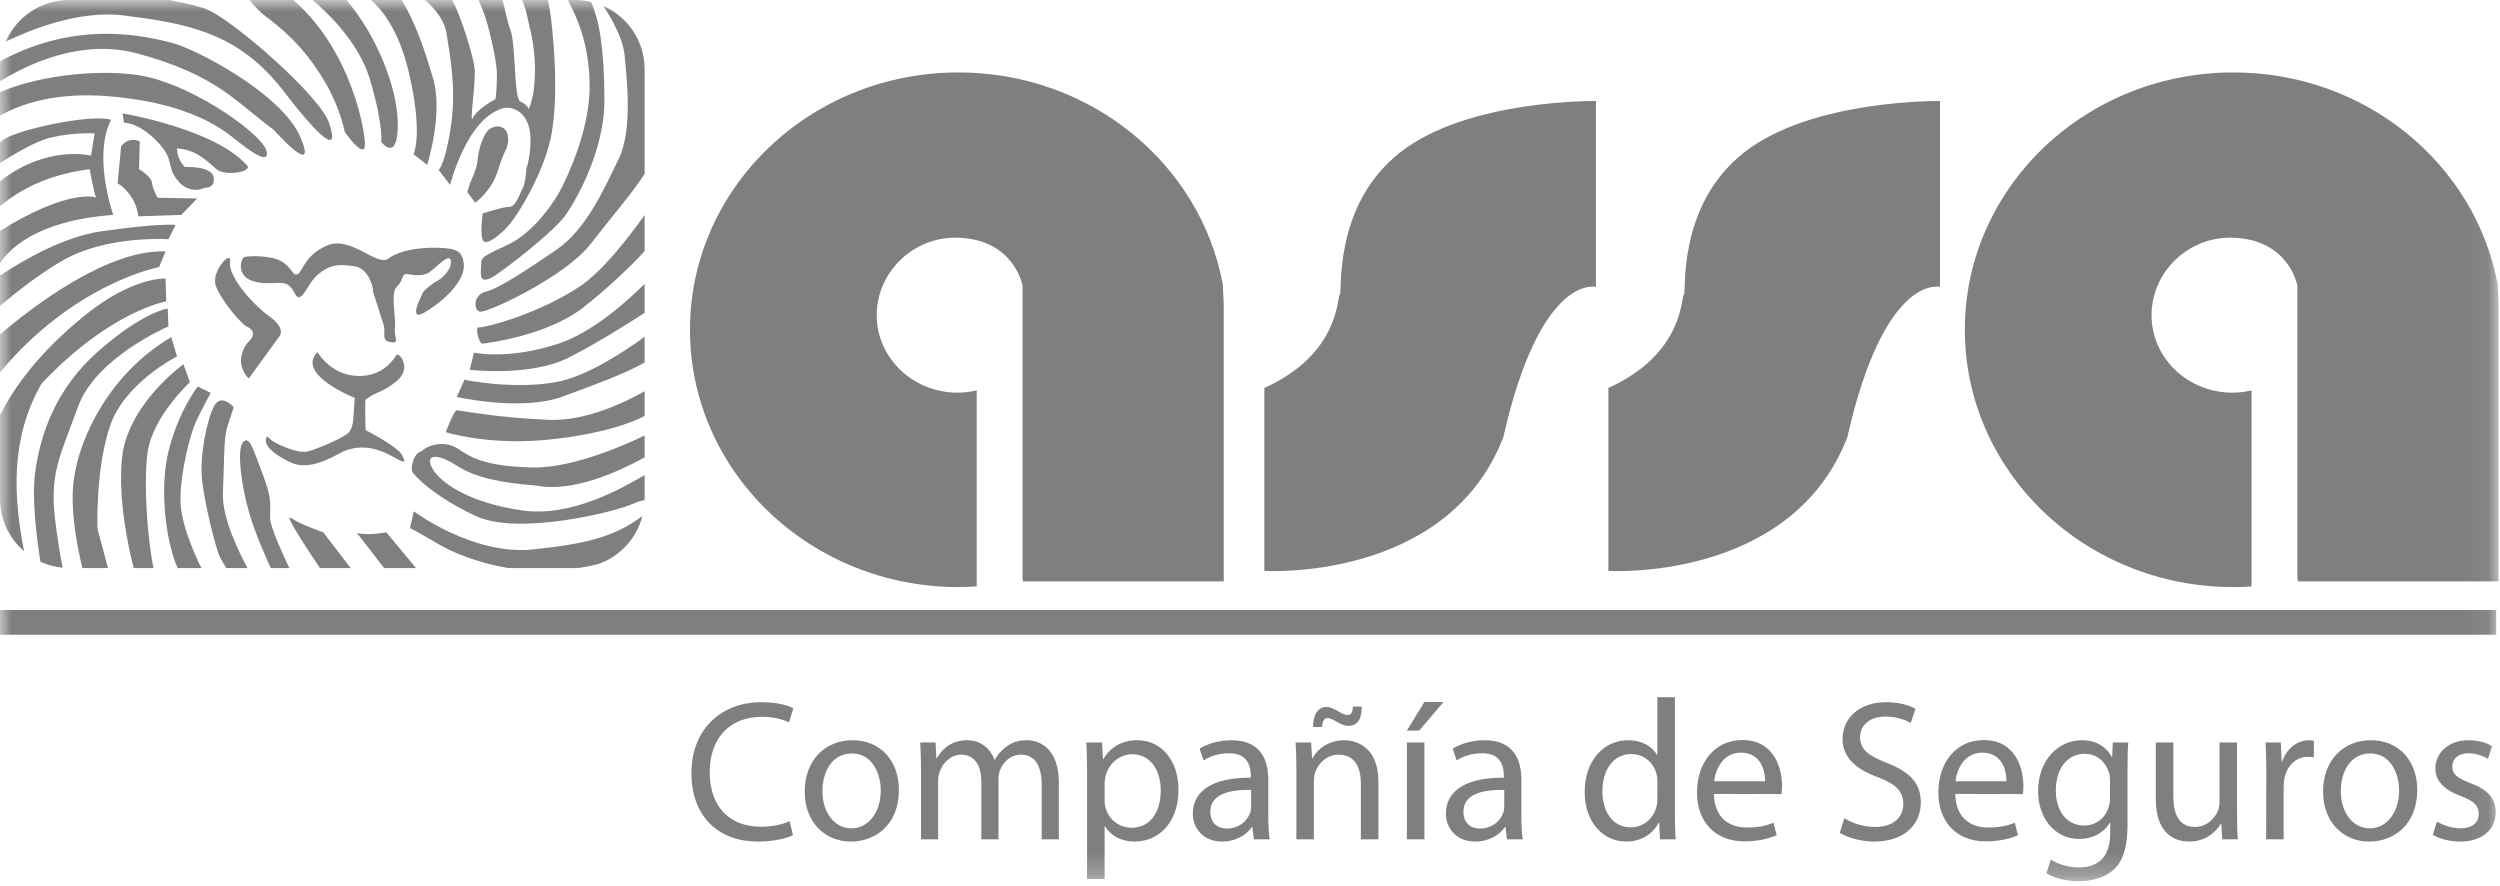 <?xml version="1.0" encoding="UTF-8"?>
<svg width="110px" height="39px" viewBox="0 0 110 39" version="1.1" xmlns="http://www.w3.org/2000/svg" xmlns:xlink="http://www.w3.org/1999/xlink">
    <!-- Generator: Sketch 51.3 (57544) - http://www.bohemiancoding.com/sketch -->
    <title>logo-assa</title>
    <desc>Created with Sketch.</desc>
    <defs>
        <polygon id="path-1" points="0 0 109.937 0 109.937 38.774 0 38.774"></polygon>
    </defs>
    <g id="Page-1" stroke="none" stroke-width="1" fill="none" fill-rule="evenodd">
        <g id="CLINICA-DE-PONENT---Asseguradores-i-mútues" transform="translate(-501, -898)">
            <g id="logo-assa" transform="translate(501, 898)">
                <g id="Group-3">
                    <mask id="mask-2" fill="white">
                        <use xlink:href="#path-1"></use>
                    </mask>
                    <g id="Clip-2"></g>
                    <path d="M21.918,7.475 C22.202,6.531 22.359,6.569 22.359,6.123 C22.359,5.399 21.602,5.431 21.35,5.902 C21.098,6.374 21.035,6.815 21.003,7.129 C20.972,7.444 20.688,8.041 20.688,8.041 L20.562,8.45 L20.909,8.922 C20.909,8.922 21.634,8.419 21.918,7.475 Z M22.358,24.994 L25.315,24.994 C25.388,24.994 25.459,24.988 25.53,24.983 C25.815,24.936 26.078,24.88 26.322,24.82 C27.279,24.486 28.016,23.69 28.267,22.699 C27.038,23.638 25.724,23.939 23.442,24.176 C20.814,24.448 18.207,22.498 18.207,22.498 L18.039,23.232 C18.039,23.232 18.228,23.316 19.3,23.945 C19.987,24.348 21.091,24.781 22.358,24.994 Z M19.595,20.213 C20.267,20.485 20.541,21.136 23.61,21.366 C25.197,21.682 27.237,20.746 28.363,20.127 L28.363,19.163 C27.783,19.446 25.289,20.606 23.442,20.569 C21.34,20.528 20.688,20.108 20.162,19.752 C19.637,19.395 18.901,19.521 18.543,19.856 C18.207,19.919 18.081,20.548 18.123,20.716 C18.165,20.884 19.09,21.848 20.94,22.708 C22.79,23.568 27.037,22.54 27.857,22.163 C28.036,22.081 28.205,22.032 28.361,22.003 C28.361,21.987 28.363,21.97 28.363,21.954 L28.363,20.904 C27.351,21.496 25.113,22.774 22.959,22.457 C20.393,22.079 19.321,21.114 19.048,20.653 C18.775,20.192 18.922,19.94 19.595,20.213 Z M28.363,17.216 C27.446,17.732 25.759,18.53 24.199,18.473 C21.907,18.389 20.225,18.053 20.099,18.053 C19.973,18.053 19.616,19.018 19.616,19.018 C19.616,19.018 21.34,19.563 23.778,19.374 C25.728,19.223 27.434,18.791 28.363,18.302 L28.363,17.216 Z M28.363,14.82 C27.468,15.471 25.786,16.582 24.451,16.816 C22.538,17.152 20.436,16.711 20.436,16.711 L20.099,17.466 C20.099,17.466 22.959,18.116 24.767,17.445 C26.031,16.976 27.436,16.476 28.363,15.953 L28.363,14.82 Z M28.363,12.491 C27.542,13.309 26.055,14.626 24.578,15.118 C22.37,15.852 20.856,15.516 20.856,15.516 L20.667,16.271 C20.667,16.271 23.316,16.585 24.998,15.747 C26.095,15.2 27.509,14.317 28.363,13.767 L28.363,12.491 Z M28.363,9.46 C27.555,10.598 26.45,11.986 25.481,12.623 C23.694,13.797 21.445,14.405 21.066,14.405 C20.877,14.384 21.087,15.118 21.213,15.118 C21.34,15.118 24.073,14.782 25.671,13.524 C26.736,12.685 27.715,11.755 28.363,11.053 L28.363,9.46 Z M27.227,6.982 C26.596,8.282 25.797,10.086 24.514,10.966 C23.232,11.847 21.928,12.707 21.382,12.832 C20.835,12.958 20.814,13.629 21.108,13.713 C21.403,13.797 24.872,12.182 25.986,10.735 C26.855,9.607 27.8,8.53 28.363,7.653 L28.363,3.04 C28.363,1.803 27.622,0.742 26.56,0.267 L26.554,0.273 C26.554,0.273 27.395,1.489 27.479,2.411 C27.563,3.334 27.857,5.682 27.227,6.982 Z M22.286,10.798 C21.003,11.386 21.203,11.323 21.161,11.847 C21.119,12.371 21.298,12.371 21.613,12.224 C21.928,12.078 24.514,10.128 24.977,9.331 C24.977,9.331 26.617,6.94 26.596,4.34 C26.577,1.979 26.349,0.864 26.008,0.082 C25.785,0.03 25.554,0 25.315,0 L24.992,0 C25,0.021 25.008,0.042 25.019,0.063 C25.292,0.608 25.923,1.782 25.944,3.732 C25.965,5.682 24.998,7.674 24.746,8.198 C24.493,8.723 23.568,10.211 22.286,10.798 Z M19.647,1.468 C19.805,2.474 20.089,3.921 19.836,5.588 C19.584,7.255 19.3,7.475 19.3,7.475 L19.805,8.136 C19.805,8.136 20.562,5.085 22.233,4.739 C22.79,4.718 23.148,5.116 23.274,5.588 C23.453,6.259 23.234,7.231 23.167,7.414 C23.144,7.663 23.092,8.131 23.001,8.282 C22.875,8.492 22.706,9.1 22.412,9.1 C22.118,9.1 21.235,9.394 21.235,9.394 C21.235,9.394 21.108,10.4 21.256,10.589 C21.403,10.777 21.844,10.484 22.307,10.002 C22.769,9.519 24.01,7.486 24.283,5.808 C24.556,4.131 24.388,2.097 24.262,0.965 C24.214,0.537 24.164,0.226 24.104,0 L22.97,0 C23.121,0.357 23.111,0.325 23.358,1.426 C23.631,2.642 23.526,3.586 23.484,3.963 C23.442,4.34 23.274,4.802 23.274,4.802 C23.274,4.802 23.19,4.592 22.895,4.466 C22.601,4.34 22.706,1.95 22.454,1.3 C22.315,0.943 22.227,0.409 22.11,0 L21.061,0 C21.138,0.204 21.242,0.443 21.319,0.65 C21.466,1.048 21.865,2.6 21.865,3.292 C21.865,3.984 21.802,4.361 21.802,4.361 C21.802,4.361 21.003,4.781 20.814,5.179 C20.625,5.577 20.961,3.586 20.877,2.957 C20.808,2.439 20.297,0.729 19.896,0 L18.698,0 C19.046,0.297 19.546,0.824 19.647,1.468 Z M23.167,7.414 C23.175,7.319 23.179,7.255 23.179,7.255 C23.137,7.447 23.142,7.481 23.167,7.414 Z M17.976,3.135 C18.638,5.902 18.196,6.783 18.196,6.783 L18.796,7.255 C18.796,7.255 19.521,4.99 19.048,3.418 C18.688,2.222 18.291,0.992 17.664,0 L16.331,0 C16.793,0.409 17.54,1.314 17.976,3.135 Z M16.273,3.481 C16.872,5.494 16.777,6.248 16.777,6.248 C16.777,6.248 17.503,7.192 17.503,5.462 C17.503,3.945 16.629,1.629 15.243,0 L13.747,0 C14.147,0.327 15.75,1.724 16.273,3.481 Z M11.763,0.776 C12.898,1.625 13.655,2.506 14.317,3.638 C14.98,4.77 15.169,5.808 15.169,5.808 C15.169,5.808 15.989,6.972 16.052,6.437 C16.111,5.937 15.508,2.252 12.907,0 L10.981,0 C11.172,0.254 11.425,0.523 11.763,0.776 Z M5.456,0.681 C8.168,1.027 10.47,1.405 12.457,3.984 C14.444,6.563 14.885,6.594 14.475,5.399 C14.065,4.204 10.344,0.965 9.145,0.43 C8.843,0.295 8.223,0.142 7.445,0 L3.048,0 C1.795,0 0.72,0.754 0.252,1.831 C1.301,1.323 3.486,0.43 5.456,0.681 Z M6.023,2.348 C9.555,3.292 10.407,4.519 12.047,5.714 C12.047,5.714 14.034,7.947 13.214,6.028 C12.394,4.11 8.578,2.128 7.537,1.877 C6.535,1.634 3.485,0.81 0.022,2.687 C0.009,2.803 -0,2.92 -0,3.04 L-0,3.579 C1.215,2.825 3.573,1.694 6.023,2.348 Z M4.793,4.236 C8.956,4.581 10.218,6.091 10.628,6.343 C10.628,6.343 11.889,7.381 11.731,6.657 C11.574,5.934 8.704,3.89 6.496,3.386 C4.784,2.996 1.839,3.249 -0,4.058 L-0,5.09 C0.89,4.583 2.429,4.039 4.793,4.236 Z M5.393,4.99 L5.456,5.399 C5.456,5.399 6.086,5.368 6.906,6.217 C7.726,7.066 7.285,7.286 7.821,7.947 C8.357,8.607 9.019,8.261 9.019,8.261 C9.019,8.261 9.492,8.293 9.398,7.79 C9.303,7.286 8.136,7.349 8.136,7.349 C8.136,7.349 7.789,7.035 7.789,6.531 C8.672,6.594 9.114,7.098 9.524,7.444 C9.934,7.79 11.195,7.538 10.848,7.255 C9.398,5.651 5.393,4.99 5.393,4.99 Z M5.172,8.073 C5.172,8.073 5.424,8.167 5.74,8.607 C6.055,9.048 6.086,9.519 6.086,9.519 L7.979,9.456 L8.672,8.733 L6.938,8.702 C6.938,8.702 6.717,8.324 6.686,8.041 C6.654,7.758 6.118,7.444 6.118,7.444 L6.149,6.217 C5.613,5.997 5.33,6.437 5.33,6.437 L5.172,8.073 Z M4.983,9.456 C4.983,9.456 4.068,6.877 4.888,5.273 C4.005,4.99 0.504,5.745 0.063,6.217 C0.042,6.239 0.021,6.256 -0,6.276 L-0,7.177 C0.645,6.762 1.58,6.211 2.207,6.06 C3.248,5.808 4.163,5.871 4.163,5.871 L4.005,6.846 C4.005,6.846 2.055,6.356 -0,7.981 L-0,9.079 C0.791,8.402 2.044,7.686 3.942,7.444 C3.942,7.444 4.131,8.45 4.226,8.702 C4.254,8.673 3.053,8.263 -0,10.161 L-0,11.581 C0.349,11.035 1.541,9.705 4.983,9.456 Z M7.411,10.526 L7.726,9.897 C7.726,9.897 7.064,9.802 4.446,10.18 C2.829,10.413 1.092,11.403 -0,12.125 L-0,13.462 C0.726,12.844 1.725,12.059 2.744,11.469 C4.699,10.337 7.411,10.526 7.411,10.526 Z M7.001,11.752 L7.285,11.061 C4.779,10.97 1.582,13.373 -0,14.715 L-0,16.383 C3.296,12.435 7.001,11.752 7.001,11.752 Z M1.06,24.255 C0.609,21.934 0.418,19.334 1.829,16.879 C4.856,13.671 7.316,13.262 7.316,13.262 L7.285,12.256 C7.285,12.256 5.866,12.161 3.753,13.86 C1.7,15.518 0.595,17.076 -0,18.273 L-0,21.954 C-0,22.874 0.412,23.698 1.06,24.255 Z M7.411,14.363 L7.379,13.577 C7.379,13.577 6.339,13.702 4.383,15.401 C2.428,17.099 1.766,19.144 1.545,20.811 C1.393,21.96 1.616,23.677 1.779,24.715 C2.082,24.854 2.41,24.946 2.757,24.979 C2.66,24.501 2.541,23.814 2.428,22.886 C2.176,20.811 2.649,20.056 3.437,17.886 C4.226,15.715 7.411,14.363 7.411,14.363 Z M7.789,15.684 L7.537,14.835 C4.856,16.407 3.5,19.206 3.248,21.094 C3.064,22.474 3.419,24.121 3.623,24.994 L4.751,24.994 L4.289,23.264 C4.289,23.264 4.194,20.59 4.856,18.703 C5.519,16.816 7.789,15.684 7.789,15.684 Z M8.357,16.816 L8.073,16.03 C8.073,16.03 5.582,17.791 5.361,20.213 C5.197,22.018 5.645,24.067 5.884,24.994 L6.756,24.994 C6.495,23.787 6.304,21.269 6.496,19.898 C6.717,18.326 8.357,16.816 8.357,16.816 Z M9.272,17.288 L8.704,17.005 C8.704,17.005 7.852,18.074 7.411,19.867 C7.025,21.433 7.265,23.743 7.816,24.994 L8.861,24.994 C8.654,24.579 8,23.195 7.947,22.163 C7.884,20.936 8.389,19.049 8.609,18.577 C8.83,18.106 9.272,17.288 9.272,17.288 Z M9.682,24.522 C9.741,24.641 9.845,24.813 9.959,24.994 L10.892,24.994 C10.533,24.337 9.759,22.782 9.808,21.691 C9.871,20.276 9.839,19.301 9.997,18.798 C10.155,18.294 10.281,17.917 10.281,17.917 C10.281,17.917 9.745,17.288 9.429,17.854 C9.114,18.42 8.767,20.087 8.893,21.156 C9.019,22.226 9.492,24.144 9.682,24.522 Z M11.913,24.994 L12.731,24.994 C12.402,24.306 11.91,23.22 11.889,22.823 C11.858,22.226 12.015,22.069 11.574,20.905 C11.132,19.741 10.975,19.144 10.691,19.458 C10.407,19.773 10.628,21.44 10.975,22.603 C11.24,23.493 11.707,24.546 11.913,24.994 Z M12.804,22.792 C12.467,22.568 13.47,24.093 14.078,24.994 L15.43,24.994 L14.223,23.421 C14.223,23.421 13.277,23.106 12.804,22.792 Z M18.304,24.994 L16.998,23.421 C16.998,23.421 16.241,23.578 15.705,23.452 L16.901,24.994 L18.304,24.994 Z M19.206,12.381 C19.016,12.476 18.575,12.822 18.575,12.948 C18.575,12.948 17.913,14.195 18.67,13.755 C19.426,13.314 20.499,12.392 20.404,11.595 C20.341,11.063 20.11,10.935 19.321,10.903 C18.533,10.872 17.597,10.998 17.093,11.375 C16.588,11.752 15.442,10.358 14.401,10.798 C13.361,11.239 13.308,12.004 13.088,12.067 C12.867,12.13 12.93,11.91 12.488,11.564 C12.047,11.218 10.912,11.249 10.754,11.312 C10.596,11.375 10.386,12.098 11.08,12.35 C11.774,12.602 12.362,12.319 12.678,12.539 C12.993,12.759 12.982,13.157 13.203,13.063 C13.424,12.969 13.61,12.391 14.002,12.067 C14.549,11.616 14.948,11.616 15.621,11.721 C16.294,11.826 16.472,12.88 16.409,12.826 C16.545,13.239 16.795,14.02 16.872,14.269 C16.998,14.677 16.746,14.992 17.187,15.055 C17.629,15.118 17.313,14.866 17.377,14.426 C17.44,13.986 17.156,12.885 17.471,12.602 C17.787,12.319 17.629,12.004 17.976,12.067 C18.323,12.13 18.543,12.13 18.796,12.036 C19.048,11.941 19.773,11.061 19.836,11.469 C19.899,11.878 19.395,12.287 19.206,12.381 Z M16.367,12.727 C16.386,12.787 16.4,12.818 16.409,12.826 C16.321,12.558 16.281,12.443 16.367,12.727 Z M17.219,20.056 C17.85,20.402 17.881,20.402 17.692,20.024 C17.503,19.647 16.084,18.923 16.084,18.923 C16.084,18.923 16.052,17.634 16.084,17.602 C16.423,17.264 16.872,17.288 17.503,16.722 C18.133,16.156 17.534,15.464 17.44,15.621 C17.244,15.946 16.714,16.627 15.61,16.533 C14.507,16.439 13.971,15.495 13.971,15.495 C12.993,16.47 15.61,17.508 15.61,17.508 L15.547,18.357 C15.547,18.357 15.547,18.798 15.358,19.018 C15.169,19.238 13.939,19.773 13.529,19.867 C13.119,19.961 12.362,19.615 12.078,19.458 C11.795,19.301 11.731,19.049 11.7,19.364 C11.668,19.686 12.173,20.056 12.772,20.339 C13.371,20.622 14.065,20.433 14.917,19.961 C15.768,19.49 16.588,19.71 17.219,20.056 Z M10.943,16.659 L12.268,14.835 C12.268,14.835 12.646,14.489 11.858,13.923 C11.069,13.356 10.028,12.13 10.123,11.532 C10.218,10.935 9.272,11.941 9.492,12.57 C9.713,13.199 10.628,14.269 10.848,14.363 C11.069,14.457 11.29,14.677 10.975,14.992 C10.659,15.306 10.344,16.03 10.943,16.659 Z M108.698,34.456 C108.146,34.245 107.901,34.086 107.901,33.725 C107.901,33.407 108.146,33.143 108.602,33.143 C108.996,33.143 109.303,33.293 109.469,33.39 L109.653,32.835 C109.426,32.685 109.049,32.57 108.62,32.57 C107.717,32.57 107.156,33.134 107.156,33.822 C107.156,34.332 107.515,34.747 108.286,35.029 C108.847,35.24 109.066,35.443 109.066,35.813 C109.066,36.174 108.804,36.447 108.251,36.447 C107.866,36.447 107.463,36.289 107.226,36.148 L107.042,36.729 C107.34,36.905 107.77,37.029 108.234,37.029 C109.224,37.029 109.811,36.5 109.811,35.742 C109.811,35.099 109.426,34.729 108.698,34.456 Z M105.561,34.782 C105.561,34.059 105.202,33.152 104.291,33.152 C103.389,33.152 102.994,33.998 102.994,34.809 C102.994,35.742 103.52,36.447 104.265,36.447 L104.274,36.447 C105.01,36.447 105.561,35.751 105.561,34.782 Z M106.359,34.756 C106.359,36.342 105.264,37.029 104.256,37.029 L104.247,37.029 C103.108,37.029 102.215,36.183 102.215,34.835 C102.215,33.407 103.152,32.57 104.317,32.57 C105.535,32.57 106.359,33.46 106.359,34.756 Z M100.418,33.504 L100.392,33.504 L100.357,32.667 L99.682,32.667 C99.709,33.064 99.718,33.496 99.718,33.998 L99.709,36.932 L100.48,36.932 L100.48,34.659 C100.48,34.526 100.489,34.403 100.506,34.288 C100.611,33.716 100.997,33.302 101.54,33.302 C101.645,33.302 101.724,33.311 101.812,33.319 L101.812,32.597 C101.742,32.579 101.68,32.57 101.601,32.57 C101.084,32.57 100.611,32.932 100.418,33.504 Z M98.43,32.667 L97.659,32.667 L97.659,35.275 C97.659,35.425 97.632,35.566 97.589,35.672 C97.448,36.024 97.089,36.386 96.572,36.386 C95.88,36.386 95.626,35.831 95.626,35.02 L95.626,32.667 L94.855,32.667 L94.855,35.161 C94.855,36.65 95.652,37.029 96.318,37.029 C97.072,37.029 97.527,36.58 97.72,36.236 L97.737,36.236 L97.781,36.932 L98.465,36.932 C98.438,36.597 98.43,36.209 98.43,35.769 L98.43,32.667 Z M92.84,34.341 C92.84,34.218 92.831,34.103 92.796,33.998 C92.656,33.54 92.288,33.169 91.718,33.169 C90.982,33.169 90.456,33.795 90.456,34.791 C90.456,35.619 90.886,36.324 91.71,36.324 C92.191,36.324 92.621,36.024 92.778,35.522 C92.822,35.399 92.84,35.249 92.84,35.108 L92.84,34.341 Z M92.962,32.667 L93.646,32.667 C93.619,32.967 93.611,33.311 93.611,33.83 L93.611,36.306 C93.611,37.293 93.409,37.883 93.006,38.262 C92.586,38.641 91.99,38.774 91.455,38.774 C90.947,38.774 90.387,38.65 90.045,38.421 L90.237,37.822 C90.518,38.007 90.956,38.166 91.482,38.166 C92.27,38.166 92.849,37.751 92.849,36.667 L92.849,36.201 L92.831,36.201 C92.603,36.597 92.139,36.914 91.482,36.914 C90.43,36.914 89.677,36.016 89.677,34.826 C89.677,33.381 90.614,32.57 91.596,32.57 C92.332,32.57 92.726,32.949 92.919,33.302 L92.936,33.302 L92.962,32.667 Z M88.284,34.377 C88.292,33.892 88.082,33.117 87.224,33.117 C86.435,33.117 86.102,33.839 86.041,34.377 L88.284,34.377 Z M89.029,34.571 C89.029,34.729 89.02,34.853 89.002,34.941 L86.032,34.932 C86.049,35.98 86.707,36.412 87.478,36.412 C88.03,36.412 88.371,36.315 88.652,36.201 L88.792,36.747 C88.52,36.87 88.047,37.02 87.372,37.02 C86.076,37.02 85.287,36.148 85.287,34.87 C85.287,33.575 86.049,32.562 87.285,32.562 C88.669,32.562 89.029,33.786 89.029,34.571 Z M83.018,33.566 C82.203,33.249 81.844,32.976 81.844,32.421 C81.844,32.015 82.151,31.53 82.957,31.53 C83.491,31.53 83.885,31.698 84.07,31.813 L84.28,31.187 C84.026,31.037 83.579,30.896 82.983,30.896 C81.835,30.896 81.073,31.583 81.073,32.509 C81.073,33.337 81.669,33.848 82.633,34.201 C83.43,34.5 83.745,34.826 83.745,35.372 C83.745,35.98 83.29,36.386 82.51,36.386 C81.984,36.386 81.494,36.218 81.152,35.998 L80.95,36.641 C81.266,36.853 81.888,37.029 82.457,37.029 C83.851,37.029 84.516,36.227 84.516,35.311 C84.516,34.438 84.017,33.963 83.018,33.566 Z M77.665,34.377 C77.673,33.892 77.463,33.117 76.605,33.117 C75.816,33.117 75.483,33.839 75.422,34.377 L77.665,34.377 Z M78.41,34.571 C78.41,34.729 78.401,34.853 78.383,34.941 L75.413,34.932 C75.43,35.98 76.088,36.412 76.859,36.412 C77.411,36.412 77.752,36.315 78.033,36.201 L78.173,36.747 C77.901,36.87 77.428,37.02 76.754,37.02 C75.457,37.02 74.668,36.148 74.668,34.87 C74.668,33.575 75.43,32.562 76.666,32.562 C78.05,32.562 78.41,33.786 78.41,34.571 Z M72.925,34.403 C72.925,34.297 72.916,34.174 72.889,34.068 C72.776,33.584 72.355,33.178 71.777,33.178 C70.98,33.178 70.506,33.883 70.506,34.817 C70.506,35.69 70.936,36.403 71.759,36.403 C72.276,36.403 72.749,36.051 72.889,35.478 C72.916,35.372 72.925,35.267 72.925,35.143 L72.925,34.403 Z M73.696,35.831 C73.696,36.209 73.705,36.641 73.731,36.932 L73.039,36.932 L73.004,36.192 L72.986,36.192 C72.749,36.667 72.241,37.029 71.549,37.029 C70.524,37.029 69.726,36.156 69.726,34.861 C69.718,33.434 70.603,32.57 71.628,32.57 C72.285,32.57 72.723,32.879 72.907,33.214 L72.925,33.214 L72.925,30.676 L73.696,30.676 L73.696,35.831 Z M66.187,34.756 C65.346,34.738 64.391,34.888 64.391,35.716 C64.391,36.227 64.724,36.456 65.109,36.456 C65.67,36.456 66.029,36.104 66.152,35.742 C66.178,35.663 66.187,35.575 66.187,35.496 L66.187,34.756 Z M66.941,35.91 C66.941,36.28 66.958,36.641 67.002,36.932 L66.31,36.932 L66.24,36.395 L66.213,36.395 C65.986,36.729 65.521,37.029 64.917,37.029 C64.058,37.029 63.62,36.421 63.62,35.804 C63.62,34.773 64.531,34.209 66.169,34.218 L66.169,34.13 C66.169,33.777 66.073,33.134 65.206,33.143 C64.803,33.143 64.391,33.258 64.093,33.46 L63.918,32.941 C64.268,32.72 64.785,32.57 65.32,32.57 C66.625,32.57 66.941,33.46 66.941,34.315 L66.941,35.91 Z M61.903,36.932 L62.674,36.932 L62.674,32.667 L61.903,32.667 L61.903,36.932 Z M61.903,32.147 L62.446,32.147 L63.515,30.887 L62.674,30.887 L61.903,32.147 Z M59.152,32.57 C58.451,32.57 57.96,32.967 57.75,33.363 L57.732,33.363 L57.689,32.667 L57.005,32.667 C57.031,33.02 57.04,33.372 57.04,33.822 L57.04,36.932 L57.811,36.932 L57.811,34.359 C57.811,34.236 57.829,34.095 57.864,33.998 C58.004,33.566 58.398,33.205 58.897,33.205 C59.625,33.205 59.879,33.786 59.879,34.474 L59.879,36.932 L60.65,36.932 L60.65,34.386 C60.65,32.923 59.738,32.57 59.152,32.57 Z M58.398,31.592 C58.512,31.592 58.617,31.645 58.792,31.742 C58.968,31.848 59.134,31.936 59.327,31.936 C59.738,31.936 59.923,31.628 59.914,31.09 L59.528,31.09 C59.511,31.381 59.432,31.46 59.3,31.46 C59.16,31.46 59.038,31.39 58.906,31.31 C58.696,31.196 58.556,31.108 58.345,31.108 C58.162,31.108 58.021,31.205 57.916,31.363 C57.82,31.513 57.776,31.733 57.776,31.989 L58.17,31.989 C58.188,31.742 58.267,31.592 58.398,31.592 Z M55.051,34.756 C54.21,34.738 53.255,34.888 53.255,35.716 C53.255,36.227 53.588,36.456 53.973,36.456 C54.534,36.456 54.893,36.104 55.016,35.742 C55.042,35.663 55.051,35.575 55.051,35.496 L55.051,34.756 Z M55.805,35.91 C55.805,36.28 55.822,36.641 55.866,36.932 L55.174,36.932 L55.104,36.395 L55.078,36.395 C54.849,36.729 54.385,37.029 53.78,37.029 C52.922,37.029 52.484,36.421 52.484,35.804 C52.484,34.773 53.395,34.209 55.034,34.218 L55.034,34.13 C55.034,33.777 54.937,33.134 54.07,33.143 C53.667,33.143 53.255,33.258 52.957,33.46 L52.782,32.941 C53.132,32.72 53.649,32.57 54.184,32.57 C55.489,32.57 55.805,33.46 55.805,34.315 L55.805,35.91 Z M51.073,34.773 C51.073,33.919 50.635,33.187 49.82,33.187 C49.295,33.187 48.795,33.557 48.646,34.139 C48.629,34.245 48.603,34.359 48.603,34.456 L48.603,35.196 C48.603,35.302 48.611,35.416 48.638,35.514 C48.769,36.051 49.242,36.421 49.785,36.421 C50.6,36.421 51.073,35.751 51.073,34.773 Z M51.853,34.738 C51.853,36.271 50.916,37.029 49.926,37.029 C49.356,37.029 48.874,36.782 48.62,36.359 L48.603,36.359 L48.603,38.677 L47.831,38.677 L47.831,34.059 C47.831,33.513 47.823,33.073 47.797,32.667 L48.489,32.667 L48.533,33.398 L48.55,33.398 C48.857,32.87 49.365,32.57 50.048,32.57 C51.082,32.57 51.853,33.443 51.853,34.738 Z M45.186,32.57 C44.782,32.57 44.511,32.676 44.257,32.87 C44.082,33.002 43.906,33.178 43.775,33.425 L43.757,33.425 C43.573,32.923 43.135,32.57 42.566,32.57 C41.856,32.57 41.462,32.949 41.225,33.354 L41.199,33.354 L41.164,32.667 L40.489,32.667 C40.507,33.02 40.524,33.372 40.524,33.822 L40.524,36.932 L41.278,36.932 L41.278,34.359 C41.278,34.227 41.295,34.095 41.339,33.98 C41.462,33.592 41.821,33.205 42.294,33.205 C42.881,33.205 43.179,33.69 43.179,34.377 L43.179,36.932 L43.933,36.932 L43.933,34.288 C43.933,34.156 43.959,34.015 43.994,33.901 C44.134,33.531 44.467,33.205 44.914,33.205 C45.527,33.205 45.834,33.69 45.834,34.518 L45.834,36.932 L46.588,36.932 L46.588,34.421 C46.588,32.941 45.755,32.57 45.186,32.57 Z M38.754,34.782 C38.754,34.059 38.395,33.152 37.484,33.152 C36.581,33.152 36.187,33.998 36.187,34.809 C36.187,35.742 36.713,36.447 37.458,36.447 L37.466,36.447 C38.202,36.447 38.754,35.751 38.754,34.782 Z M39.552,34.756 C39.552,36.342 38.456,37.029 37.449,37.029 L37.44,37.029 C36.301,37.029 35.407,36.183 35.407,34.835 C35.407,33.407 36.345,32.57 37.51,32.57 C38.728,32.57 39.552,33.46 39.552,34.756 Z M33.532,31.54 C34.023,31.54 34.435,31.645 34.715,31.786 L34.908,31.161 C34.707,31.055 34.234,30.896 33.506,30.896 C31.675,30.896 30.422,32.147 30.422,34.015 C30.422,35.971 31.666,37.029 33.331,37.029 C34.049,37.029 34.619,36.888 34.891,36.747 L34.742,36.13 C34.435,36.28 33.962,36.377 33.489,36.377 C32.061,36.377 31.228,35.452 31.228,33.989 C31.228,32.43 32.148,31.54 33.532,31.54 Z M-0,27.929 L109.832,27.929 L109.832,26.839 L-0,26.839 L-0,27.929 Z M81.28,19.249 C82.92,11.994 85.359,12.623 85.359,12.623 L85.359,4.445 C85.359,4.445 79.725,4.361 76.739,6.71 C73.754,9.058 74.216,12.916 74.09,12.958 C73.964,13 74.132,15.558 70.768,17.068 L70.768,25.119 C70.768,25.119 78.8,25.623 81.28,19.249 Z M66.143,19.249 C67.783,11.994 70.222,12.623 70.222,12.623 L70.222,4.445 C70.222,4.445 64.587,4.361 61.602,6.71 C58.616,9.058 59.079,12.916 58.953,12.958 C58.826,13 58.995,15.558 55.631,17.068 L55.631,25.119 C55.631,25.119 63.662,25.623 66.143,19.249 Z M42.175,25.832 C42.443,25.832 42.71,25.82 42.974,25.804 L42.974,17.177 C42.704,17.24 42.423,17.277 42.133,17.277 C40.168,17.277 38.575,15.751 38.575,13.869 C38.575,11.986 40.169,10.407 42.133,10.459 C44.635,10.526 44.992,12.57 44.992,12.57 L44.992,25.506 C44.999,25.504 45.006,25.502 45.013,25.5 L45.013,25.581 L53.844,25.581 L53.844,13.356 L53.801,12.497 C52.809,7.205 47.984,3.187 42.175,3.187 C35.649,3.187 30.359,8.256 30.359,14.51 C30.359,20.763 35.649,25.832 42.175,25.832 Z M109.937,13.356 L109.937,25.581 L101.107,25.581 L101.107,25.5 C101.1,25.502 101.093,25.504 101.086,25.506 L101.086,12.57 C101.086,12.57 100.728,10.526 98.226,10.459 C96.262,10.407 94.668,11.986 94.668,13.869 C94.668,15.751 96.261,17.277 98.226,17.277 C98.516,17.277 98.797,17.24 99.067,17.177 L99.067,25.804 C98.803,25.82 98.537,25.832 98.268,25.832 C91.743,25.832 86.453,20.763 86.453,14.51 C86.453,8.256 91.743,3.187 98.268,3.187 C104.077,3.187 108.903,7.205 109.894,12.497 L109.937,13.356 Z" id="Fill-1" fill="#7E7F7F" mask="url(#mask-2)"></path>
                </g>
            </g>
        </g>
    </g>
</svg>